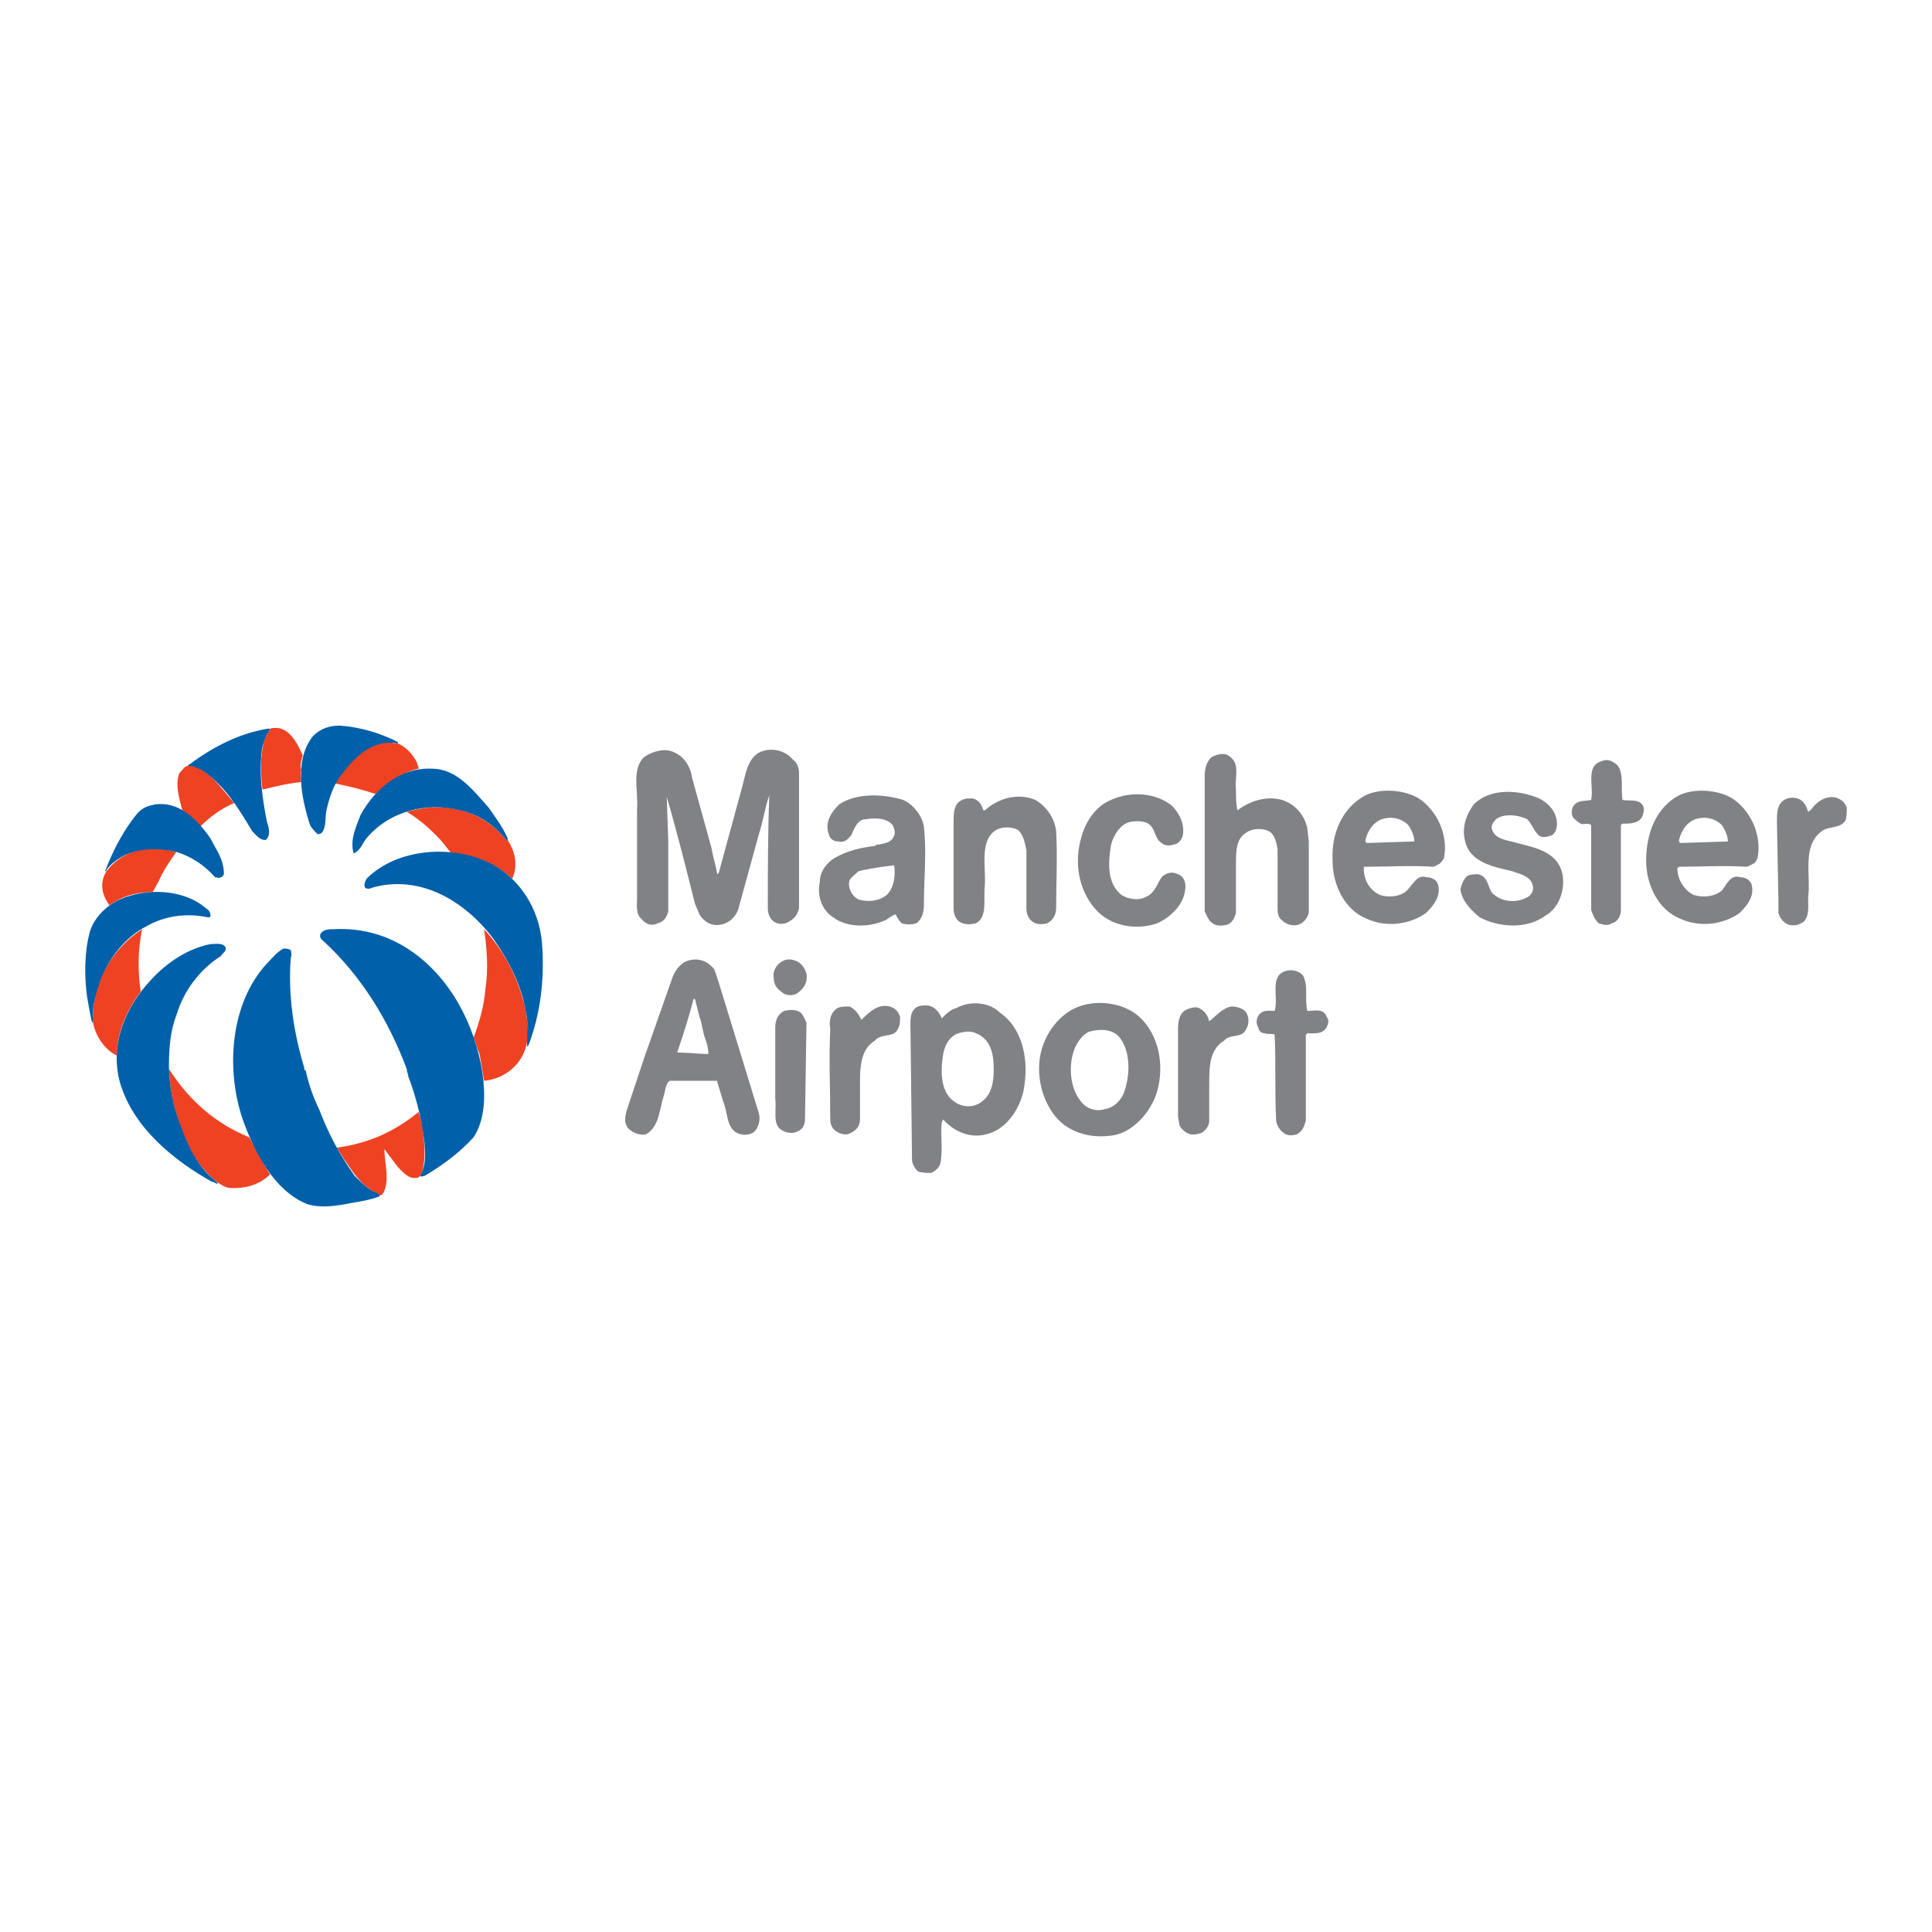 <?xml version="1.0" encoding="utf-8"?>
<!-- Generator: Adobe Illustrator 13.0.0, SVG Export Plug-In . SVG Version: 6.00 Build 14948)  -->
<!DOCTYPE svg PUBLIC "-//W3C//DTD SVG 1.0//EN" "http://www.w3.org/TR/2001/REC-SVG-20010904/DTD/svg10.dtd">
<svg version="1.0" id="Layer_1" xmlns="http://www.w3.org/2000/svg" xmlns:xlink="http://www.w3.org/1999/xlink" x="0px" y="0px"
	 width="192.756px" height="192.756px" viewBox="0 0 192.756 192.756" enable-background="new 0 0 192.756 192.756"
	 xml:space="preserve">
<g>
	<polygon fill-rule="evenodd" clip-rule="evenodd" fill="#FFFFFF" points="0,0 192.756,0 192.756,192.756 0,192.756 0,0 	"/>
	<path fill-rule="evenodd" clip-rule="evenodd" fill="#FFFFFF" d="M32.126,74.765c-10.972,0-19.72,9.341-19.72,20.906
		c0,11.417,8.748,20.907,19.72,20.907c10.824,0,19.571-9.49,19.571-20.907C51.697,84.106,42.95,74.765,32.126,74.765L32.126,74.765z
		"/>
	<path fill-rule="evenodd" clip-rule="evenodd" fill="#EF4223" d="M26.937,72.689c0,0.148,0,0.296-0.148,0.296
		c-0.593,0.89-0.593,1.779-0.741,2.817c0,1.038,0,2.076,0.148,2.965c1.334-0.296,2.373-0.593,3.855-0.741
		c0-0.297-0.149-0.89,0-1.187c-0.149-0.445,0-0.889,0.148-1.483C29.605,74.024,28.716,72.245,26.937,72.689L26.937,72.689z"/>
	<path fill-rule="evenodd" clip-rule="evenodd" fill="#EF4223" d="M33.46,78.175c1.482,0.297,2.668,0.593,4.003,1.038
		c1.038-1.038,2.817-2.224,4.3-2.521c0-0.297-0.148-0.297-0.148-0.593c-0.445-0.89-1.187-1.631-1.928-1.928
		c-0.296,0-0.445,0-0.741-0.148C36.426,74.024,34.498,76.248,33.46,78.175L33.46,78.175z"/>
	<path fill-rule="evenodd" clip-rule="evenodd" fill="#EF4223" d="M17.892,77.137c-0.444,1.187,0,2.521,0.297,3.707
		c0.593,0.445,1.334,0.89,1.779,1.631c1.038-1.038,2.076-1.779,3.41-2.372l-0.148-0.148c-1.186-1.334-2.373-3.114-4.003-3.559
		C18.485,76.248,18.336,76.693,17.892,77.137L17.892,77.137z"/>
	<path fill-rule="evenodd" clip-rule="evenodd" fill="#EF4223" d="M40.577,80.993c1.038,0.593,2.076,1.482,2.966,2.372
		c0.593,0.593,0.889,1.038,1.482,1.779c2.372,0.148,4.448,1.038,6.079,2.521c0.593-1.334,0.296-2.668-0.445-3.855h-0.148
		c-2.224-2.817-5.782-3.855-9.341-2.965C41.022,80.844,40.726,80.993,40.577,80.993L40.577,80.993z"/>
	<path fill-rule="evenodd" clip-rule="evenodd" fill="#EF4223" d="M10.626,86.923c-0.741,1.186-0.445,2.373,0.296,3.41
		c1.186-0.89,2.669-1.334,4.3-1.334c0.296-0.445,0.296-0.594,0.593-1.038c0.445-1.038,1.038-1.928,1.779-2.965
		C14.333,84.106,11.961,85.144,10.626,86.923L10.626,86.923z"/>
	<path fill-rule="evenodd" clip-rule="evenodd" fill="#EF4223" d="M9.292,102.047c0.148,1.037,1.038,2.67,2.373,3.262
		c0-2.371,1.038-4.596,2.372-6.375c-0.296-2.076-0.296-4.152,0.148-6.228c-2.076,1.334-3.855,3.559-4.597,6.228
		C9.144,100.861,9.292,102.047,9.292,102.047L9.292,102.047z"/>
	<path fill-rule="evenodd" clip-rule="evenodd" fill="#EF4223" d="M52.291,100.119c-0.742-2.816-2.076-5.337-4.003-7.413
		c0.296,1.779,0.445,4.003,0.148,5.931c-0.148,1.779-0.593,3.262-1.186,4.893c0.148,0.297,0.445,1.334,0.593,1.631
		c0.148,0.891,0.296,1.631,0.445,2.67c1.779-0.148,3.559-1.334,4.151-3.262C52.884,103.232,52.587,101.453,52.291,100.119
		L52.291,100.119z"/>
	<path fill-rule="evenodd" clip-rule="evenodd" fill="#EF4223" d="M19.375,115.391c0.89,1.336,2.224,2.818,3.41,3.115
		c1.631,0.148,3.114-0.297,4.152-1.336c-0.445-0.74-0.742-1.186-1.186-2.074l-0.89-1.631c-3.262-1.336-5.931-3.559-8.006-6.822
		C17.002,109.906,17.892,112.723,19.375,115.391L19.375,115.391z"/>
	<path fill-rule="evenodd" clip-rule="evenodd" fill="#EF4223" d="M33.608,114.502l0.742,1.186c1.038,1.482,1.631,2.521,3.262,3.41
		c0.296,0.148,0.296,0.297,0.593,0c0.741-1.334,0.148-2.965,0.148-4.447c0.445,0.594,0.89,1.186,1.334,1.779
		c0.593,0.594,1.187,1.334,2.076,1.037c0.444-0.297,0.593-1.631,0.593-2.371c0-1.336-0.148-2.818-0.593-4.152
		C39.391,112.871,36.871,114.057,33.608,114.502L33.608,114.502z"/>
	<path fill-rule="evenodd" clip-rule="evenodd" fill="#0060A9" d="M31.236,73.431c-1.928,2.373-1.186,6.227-0.297,8.896
		c0.148,0.296,0.445,0.593,0.741,0.89c0.148,0,0.297,0,0.445-0.148c0.445-0.593,0.296-1.483,0.445-2.224
		c0.296-1.334,0.741-2.669,1.631-3.707l0,0c1.334-1.779,3.114-3.41,5.486-2.965v-0.148c-1.779-0.89-3.707-1.483-5.783-1.631
		C32.867,72.393,31.978,72.689,31.236,73.431L31.236,73.431z"/>
	<path fill-rule="evenodd" clip-rule="evenodd" fill="#0060A9" d="M18.93,76.248c-0.148,0-0.148,0.148-0.148,0.148
		c1.483,0.148,2.521,1.334,3.41,2.224c1.187,1.334,2.076,2.817,2.966,4.3c0.445,0.445,0.741,0.89,1.334,0.89
		c0.593-0.445,0.296-1.334,0.148-1.779c-0.445-2.224-0.889-5.189-0.445-7.562c0.148-0.445,0.297-1.187,0.742-1.631
		c0,0,0-0.148-0.148-0.148C23.971,73.134,21.302,74.469,18.93,76.248L18.93,76.248z"/>
	<path fill-rule="evenodd" clip-rule="evenodd" fill="#0060A9" d="M35.981,81.289c-0.445,1.186-1.038,2.372-0.741,3.707
		c0,0.148,0.148,0.148,0.296,0c0.445-0.297,0.593-0.742,0.89-1.187c2.224-2.817,6.079-3.855,9.489-2.965
		c1.928,0.445,3.41,1.483,4.596,2.965c0.148,0,0.148,0,0.148-0.148c-0.445-1.038-1.186-2.076-1.927-3.113
		c-1.483-1.631-3.114-3.855-5.634-3.855C39.984,76.544,37.463,78.62,35.981,81.289L35.981,81.289z"/>
	<path fill-rule="evenodd" clip-rule="evenodd" fill="#0060A9" d="M13.592,81.289c-1.186,1.483-2.076,3.114-2.817,4.893
		l-0.296,0.741c0.148,0,0.148,0,0.148-0.148c1.631-2.076,4.448-2.373,6.969-1.779c1.483,0.445,2.817,1.334,3.855,2.521
		c0.148,0,0.445,0.148,0.593,0c0.148,0,0.296-0.296,0.296-0.296c0-1.483-0.741-2.373-1.334-3.559
		c-1.334-1.927-3.114-3.707-5.486-3.41C14.778,80.399,14.185,80.548,13.592,81.289L13.592,81.289z"/>
	<path fill-rule="evenodd" clip-rule="evenodd" fill="#0060A9" d="M49.177,93.596c2.521,3.559,3.114,6.227,3.262,7.266
		c0.296,1.186,0.148,2.076,0.148,3.262c0,0,0,0.148,0,0.297l0,0l0.148-0.148c1.186-3.113,1.631-6.672,1.335-10.231
		c-0.297-3.411-2.224-6.376-5.042-7.858c-3.707-1.928-9.341-1.631-12.455,1.482c-0.148,0.297-0.297,0.593-0.148,0.89
		c0.148,0.148,0.445,0.148,0.741,0C41.912,87.22,46.36,89.889,49.177,93.596L49.177,93.596z"/>
	<path fill-rule="evenodd" clip-rule="evenodd" fill="#0060A9" d="M8.996,92.854c-0.593,2.076-0.593,4.597-0.296,6.671
		c0.148,0.891,0.296,1.633,0.444,2.373c0.148,0,0,0.148,0.148,0.148c0,0,0-0.148,0-0.297c-0.148-1.334,0.296-2.668,0.741-4.002
		c0.89-2.225,2.521-4.301,4.597-5.339c1.779-1.038,4.003-1.334,6.079-0.889c0.148,0,0.296,0,0.296-0.148
		c0-0.296-0.148-0.593-0.445-0.742c-2.224-1.927-5.931-2.076-8.6-0.889C10.626,90.333,9.44,91.52,8.996,92.854L8.996,92.854z"/>
	<path fill-rule="evenodd" clip-rule="evenodd" fill="#0060A9" d="M42.356,114.057c0,0.594,0.296,1.928-0.445,3.262
		c0.148,0.148,0.296,0,0.445,0c1.779-1.037,3.559-2.371,4.893-3.854c1.186-1.779,1.186-4.301,0.89-6.377
		c-0.742-4.893-3.262-9.637-7.265-12.306c-2.225-1.482-4.745-2.224-7.562-2.076c-0.445,0-1.038,0-1.334,0.445
		c-0.148,0.445,0.148,0.593,0.297,0.741c3.854,3.559,6.524,8.006,8.303,12.75c0,0.297,0.148,0.445,0.148,0.742
		C41.319,108.867,42.06,111.389,42.356,114.057L42.356,114.057z"/>
	<path fill-rule="evenodd" clip-rule="evenodd" fill="#0060A9" d="M18.188,112.723c1.482,4.152,3.41,5.041,3.559,5.338
		c-0.148,0.148-0.297-0.148-0.593-0.148c-3.707-2.076-7.858-5.338-9.193-9.934c-1.038-3.855,0.593-7.562,3.114-10.23
		c1.631-1.78,3.707-3.115,5.931-3.56c0.593,0,1.186-0.148,1.483,0.297c0.148,0.445-0.297,0.593-0.445,0.89
		c-2.076,1.334-3.707,3.41-4.448,5.93c-0.593,1.484-0.741,3.264-0.741,5.043C16.854,106.643,16.854,109.609,18.188,112.723
		L18.188,112.723z"/>
	<path fill-rule="evenodd" clip-rule="evenodd" fill="#0060A9" d="M26.64,96.116c-3.707,4.003-4.151,10.675-2.372,15.716
		c1.186,3.264,3.113,6.969,6.375,8.305c1.483,0.443,3.114,0.148,4.597-0.148c0.889-0.148,1.779-0.297,2.521-0.594
		c0.148,0,0.148-0.148,0-0.297c-0.89-0.297-1.631-1.037-2.373-1.779c-1.483-2.074-2.669-4.299-3.559-6.672
		c-0.593-1.186-1.038-2.52-1.334-3.855c-0.148,0-0.148-0.148-0.148-0.295c-1.038-3.412-1.631-7.266-1.334-10.973
		c0.148-0.297,0-0.593,0-0.742c-0.296-0.148-0.593-0.148-0.741-0.148C27.529,95.078,27.233,95.523,26.64,96.116L26.64,96.116z"/>
	<path fill-rule="evenodd" clip-rule="evenodd" fill="#808285" d="M64.301,75.506c0.89-0.593,2.076-0.89,2.965-0.445
		c1.038,0.445,1.631,1.483,1.779,2.521l1.927,6.969c0.148,0.89,0.445,1.779,0.593,2.669l0.148-0.148l2.224-8.155
		c0.445-1.482,0.593-3.559,2.224-4.003c1.038-0.297,2.224,0,2.965,0.89c0.444,0.296,0.593,0.89,0.593,1.334v4.893v8.6
		c-0.148,0.593-0.445,1.038-1.038,1.334c-0.445,0.297-1.187,0.297-1.631-0.148c-0.296-0.296-0.444-0.741-0.444-1.187
		c0-3.707,0-7.562,0.148-11.269c-0.445,1.187-0.593,2.521-1.038,3.855l-2.076,7.562c-0.296,0.742-0.89,1.334-1.779,1.483
		c-0.89,0.148-1.631-0.297-2.076-1.038l-0.445-1.038c-0.89-3.558-1.779-7.117-2.817-10.675l0,0l0.148,4.3v7.117
		c-0.148,0.593-0.445,1.038-1.038,1.186c-0.593,0.296-1.187,0.148-1.631-0.445c-0.593-0.445-0.444-1.334-0.444-2.224v-8.748
		C63.708,78.917,62.966,76.693,64.301,75.506L64.301,75.506z"/>
	<path fill-rule="evenodd" clip-rule="evenodd" fill="#808285" d="M64.301,105.457l2.817-8.006c0.297-0.742,0.89-1.483,1.631-1.631
		c1.038-0.296,1.928,0.148,2.521,0.89l0.445,1.333l4.003,13.049c0.148,0.594,0,1.186-0.296,1.631
		c-0.445,0.594-1.334,0.594-1.928,0.297c-1.038-0.594-0.889-2.076-1.334-3.113l-0.593-1.928v-0.148c-1.631,0-3.262,0-4.745,0
		c-0.445,0.297-0.445,1.037-0.593,1.482c-0.445,1.334-0.445,3.113-1.779,3.855c-0.593,0.148-1.334-0.148-1.779-0.594
		c-0.445-0.594-0.296-1.186-0.148-1.779L64.301,105.457L64.301,105.457z M67.562,105.012h0.148c0.89,0,2.076,0.148,2.965,0.148
		c0-0.592-0.148-1.037-0.296-1.482c-0.297-0.74-0.297-1.482-0.593-2.225c-0.148-0.592-0.296-1.186-0.445-1.777h-0.148
		C68.749,101.453,68.156,103.232,67.562,105.012L67.562,105.012z"/>
	<path fill-rule="evenodd" clip-rule="evenodd" fill="#808285" d="M77.941,95.968c0.445-0.296,0.89-0.296,1.334-0.148
		c0.593,0.148,1.038,0.741,1.187,1.334c0.148,0.889-0.297,1.482-0.89,1.928c-0.444,0.297-1.186,0.297-1.631-0.148
		C77.497,98.637,77.2,98.191,77.2,97.6C77.052,96.857,77.497,96.265,77.941,95.968L77.941,95.968z"/>
	<path fill-rule="evenodd" clip-rule="evenodd" fill="#808285" d="M78.238,100.861c0.593-0.148,1.186-0.148,1.631,0.148
		c0.296,0.295,0.445,0.74,0.593,1.037l-0.148,9.639c0,0.592-0.297,1.037-0.742,1.186c-0.444,0.297-1.186,0.148-1.631-0.148
		c-0.89-0.594-0.445-1.928-0.593-3.113v-7.117C77.349,101.75,77.645,101.158,78.238,100.861L78.238,100.861z"/>
	<path fill-rule="evenodd" clip-rule="evenodd" fill="#808285" d="M83.576,100.564c0.297-0.148,0.742-0.148,1.187-0.148
		c0.593,0.297,0.89,0.742,1.186,1.334c0.741-0.74,1.631-1.631,2.817-1.334c0.593,0.148,0.89,0.594,1.038,1.037
		c0,0.445,0,0.891-0.296,1.336c-0.445,0.74-1.631,0.295-2.224,1.037c-1.483,0.891-1.483,2.816-1.483,4.449v3.41
		c0,0.592-0.296,1.037-0.889,1.334c-0.445,0.297-1.038,0.148-1.483-0.148s-0.593-0.742-0.593-1.186c0-2.967-0.148-6.08,0-9.045
		C82.687,101.898,82.834,101.01,83.576,100.564L83.576,100.564z"/>
	<path fill-rule="evenodd" clip-rule="evenodd" fill="#808285" d="M83.279,85.589c1.334-0.741,2.669-1.038,4.003-1.186
		c0.148-0.148,0.296-0.148,0.445-0.148c0.593-0.148,1.186-0.148,1.483-0.89c0.148-0.296,0-0.741-0.148-1.038
		c-0.593-0.742-1.779-0.742-2.669-0.593c-0.89,0-1.186,1.038-1.482,1.631c-0.297,0.296-0.593,0.741-1.187,0.593
		c-0.445,0-0.89-0.148-1.038-0.741c-0.445-1.187,0.296-2.224,1.038-2.965c1.779-1.187,4.448-1.038,6.375-0.445
		c1.038,0.445,1.928,1.631,2.076,2.669c0.296,2.521,0,5.189,0,7.858c0,0.593-0.148,1.334-0.741,1.779
		c-0.445,0.148-1.038,0.148-1.483,0c-0.296-0.296-0.445-0.593-0.593-0.89c-0.445,0.148-0.741,0.445-1.038,0.593
		c-1.631,0.741-3.855,0.741-5.189-0.296c-1.187-0.742-1.631-2.224-1.335-3.559C81.796,86.923,82.538,86.034,83.279,85.589
		L83.279,85.589z M84.762,87.813c-0.148,0.445,0,0.89,0.148,1.187c0.148,0.296,0.445,0.593,0.741,0.741
		c1.038,0.296,2.076,0.148,2.817-0.445c0.742-0.742,0.89-1.928,0.742-2.966l0,0c-1.187,0.148-2.373,0.297-3.559,0.593
		C85.355,87.22,84.911,87.517,84.762,87.813L84.762,87.813z"/>
	<path fill-rule="evenodd" clip-rule="evenodd" fill="#808285" d="M91.583,100.416c0.445-0.148,1.038-0.148,1.334,0
		c0.445,0.148,0.89,0.742,1.038,1.186c0.445-0.443,0.89-0.889,1.482-1.037c1.334-0.742,3.262-0.594,4.3,0.445
		c2.372,1.631,2.966,4.893,2.372,7.857c-0.444,1.928-1.778,3.855-3.706,4.301c-1.631,0.443-3.262-0.297-4.3-1.482l-0.148,0.295
		c-0.148,1.336,0.148,2.818-0.148,4.152c-0.148,0.445-0.593,0.742-0.89,0.891c-0.445,0-0.89,0-1.334-0.148
		c-0.296-0.297-0.593-0.742-0.593-1.188l-0.148-12.898C90.841,101.898,90.693,100.861,91.583,100.416L91.583,100.416z
		 M94.103,105.16c-0.296,1.779-0.296,4.004,1.334,4.893c0.742,0.445,1.779,0.445,2.521-0.146c1.038-0.742,1.187-2.076,1.187-3.264
		c0-1.482-0.297-2.965-1.779-3.559c-0.593-0.295-1.483-0.146-2.076,0.148C94.548,103.678,94.251,104.42,94.103,105.16L94.103,105.16
		z"/>
	<path fill-rule="evenodd" clip-rule="evenodd" fill="#808285" d="M95.734,79.955c0.445-0.297,0.741-0.297,1.186-0.297
		c0.593,0,1.038,0.594,1.186,1.187h0.148c1.334-1.187,3.262-1.779,5.041-1.038c1.038,0.593,1.928,1.779,2.076,3.114
		c0.147,2.521,0,5.189,0,7.71c0,0.593-0.297,1.187-0.89,1.483c-0.594,0.148-1.187,0.148-1.631-0.296
		c-0.297-0.296-0.445-0.741-0.445-1.187v-5.782c-0.148-0.742-0.297-1.631-0.89-2.076c-0.593-0.297-1.482-0.297-2.076,0
		c-1.779,1.038-1.037,3.707-1.186,5.634c-0.148,1.335,0.297,3.114-0.89,3.707c-0.593,0.148-1.186,0.148-1.631-0.148
		c-0.445-0.296-0.593-0.889-0.593-1.334v-8.6C95.141,81.289,95.141,80.399,95.734,79.955L95.734,79.955z"/>
	<path fill-rule="evenodd" clip-rule="evenodd" fill="#808285" d="M107.3,100.564c1.927-0.889,4.744-0.594,6.375,0.889
		c1.928,1.779,2.521,4.746,1.779,7.414c-0.593,2.076-2.521,4.301-4.745,4.449c-2.372,0.295-4.744-0.594-5.931-2.67
		c-1.186-1.928-1.482-4.596-0.593-6.672C104.778,102.492,105.965,101.158,107.3,100.564L107.3,100.564z M107.3,104.42
		c-0.742,1.631-0.594,4.002,0.444,5.338c0.593,0.889,1.631,1.186,2.521,0.889c0.89-0.148,1.631-0.889,1.928-1.779
		c0.593-1.779,0.593-4.15-0.593-5.486c-0.742-0.74-1.928-0.74-2.966-0.443C108.041,103.232,107.596,103.826,107.3,104.42
		L107.3,104.42z"/>
	<path fill-rule="evenodd" clip-rule="evenodd" fill="#808285" d="M110.857,79.806c1.928-0.89,4.448-0.741,6.079,0.593
		c0.742,0.741,1.335,1.928,1.038,3.114c-0.148,0.296-0.444,0.741-0.89,0.741c-0.296,0.148-0.89,0.148-1.186-0.148
		c-0.742-0.445-0.594-1.482-1.335-1.927c-0.444-0.297-1.334-0.297-1.928-0.148c-0.89,0.297-1.482,1.187-1.779,2.224
		c-0.296,1.779-0.444,3.855,1.038,5.042c0.741,0.445,1.779,0.593,2.521,0.148c0.89-0.444,1.038-1.334,1.483-1.927
		c0.444-0.445,1.037-0.593,1.631-0.296c0.444,0.148,0.741,0.593,0.741,1.186c0,1.779-1.482,3.114-2.817,3.707
		c-2.075,0.741-4.745,0.296-6.228-1.483c-1.631-1.927-2.075-4.596-1.334-7.117C108.337,81.882,109.375,80.399,110.857,79.806
		L110.857,79.806z"/>
	<path fill-rule="evenodd" clip-rule="evenodd" fill="#808285" d="M118.42,100.713c0.296-0.148,0.89-0.297,1.186-0.148
		c0.594,0.297,0.89,0.74,1.038,1.334c0.741-0.594,1.335-1.334,2.225-1.482c0.444,0,1.037,0.148,1.334,0.445
		c0.445,0.443,0.445,1.334,0.148,1.779c-0.445,1.037-1.631,0.443-2.224,1.186c-1.483,0.891-1.483,2.67-1.483,4.449v3.557
		c0,0.445-0.296,0.891-0.741,1.188c-0.445,0.148-1.038,0.297-1.482,0c-0.297-0.148-0.594-0.445-0.741-0.742l-0.148-0.889v-8.748
		C117.53,101.898,117.679,101.01,118.42,100.713L118.42,100.713z"/>
	<path fill-rule="evenodd" clip-rule="evenodd" fill="#808285" d="M120.94,75.506c0.593-0.296,1.334-0.445,1.779,0
		c1.037,0.742,0.444,2.076,0.593,3.262c0,0.593,0,1.483,0.148,2.076c1.187-0.89,2.817-1.483,4.448-1.038
		c1.334,0.445,2.224,1.483,2.521,2.817l0.148,1.334v7.117c-0.148,0.593-0.594,1.038-1.038,1.186c-0.593,0.148-1.187,0-1.631-0.445
		c-0.445-0.296-0.445-0.89-0.445-1.334v-5.783c-0.147-0.741-0.296-1.482-0.89-1.779c-0.593-0.296-1.631-0.296-2.224,0.148
		c-1.038,0.593-1.038,1.928-1.038,3.114v4.893c-0.148,0.593-0.444,1.038-0.89,1.186c-0.593,0.148-1.187,0.148-1.631-0.297
		c-0.297-0.296-0.444-0.741-0.593-1.038V77.286C120.199,76.544,120.495,75.803,120.94,75.506L120.94,75.506z"/>
	<path fill-rule="evenodd" clip-rule="evenodd" fill="#808285" d="M125.685,101.158c0.445-0.445,1.038-0.297,1.483-0.297
		c0.444-1.336-0.594-3.559,1.186-4.004c0.594-0.148,1.187,0,1.631,0.445c0.594,1.037,0.148,2.373,0.445,3.559
		c0.741,0,1.631-0.297,1.928,0.592c0.296,0.297,0.147,0.742,0,1.039c-0.445,0.74-1.187,0.592-1.928,0.592l-0.148,0.148v8.6
		c-0.148,0.445-0.297,1.039-0.89,1.336c-0.444,0.148-1.038,0.148-1.334-0.148c-0.445-0.297-0.741-0.891-0.741-1.334
		c-0.148-2.818,0-5.635-0.148-8.453c-0.148-0.148-0.594,0-1.038-0.148c-0.297,0-0.593-0.295-0.593-0.592
		C125.24,102.047,125.389,101.453,125.685,101.158L125.685,101.158z"/>
	<path fill-rule="evenodd" clip-rule="evenodd" fill="#808285" d="M146.443,87.368c0.296-0.148,0.741-0.148,1.037-0.148
		c1.187,0.296,0.89,1.631,1.631,2.076c0.89,0.741,2.225,0.741,3.114,0.296c0.444-0.148,0.741-0.593,0.741-1.038
		c-0.148-1.186-1.334-1.334-2.076-1.631c-1.927-0.445-4.3-0.89-4.744-3.114c-0.297-1.334,0.148-2.521,0.89-3.558
		c1.631-1.631,4.448-1.483,6.523-0.594c0.89,0.445,1.779,1.335,1.779,2.521c0,0.445-0.147,1.038-0.593,1.186
		c-0.445,0.148-1.038,0.296-1.334-0.148c-0.445-0.445-0.594-1.038-1.038-1.483c-0.89-0.445-2.373-0.593-3.114,0
		c-0.296,0.296-0.444,0.593-0.444,0.89c0.296,1.186,1.631,1.186,2.521,1.482c1.779,0.445,4.3,0.89,4.597,3.411
		c0.147,1.483-0.445,3.113-1.779,3.855c-1.779,1.334-4.597,1.186-6.524,0.148c-0.89-0.742-1.779-1.631-1.928-2.817
		C145.85,88.258,145.998,87.665,146.443,87.368L146.443,87.368z"/>
	<path fill-rule="evenodd" clip-rule="evenodd" fill="#808285" d="M178.024,79.806c0.445-0.296,1.187-0.296,1.631,0
		c0.445,0.297,0.594,0.742,0.741,1.187c0.297-0.148,0.445-0.445,0.742-0.741c0.593-0.594,1.631-1.038,2.521-0.445
		c0.296,0.148,0.444,0.445,0.593,0.742c0,0.445,0,1.038-0.148,1.334c-0.593,0.89-1.779,0.445-2.521,1.187
		c-1.779,1.483-0.89,4.3-1.187,6.524c0,0.741,0.148,1.779-0.444,2.372c-0.444,0.297-0.89,0.445-1.482,0.297
		c-0.445-0.148-0.89-0.593-1.038-1.186v-1.334l-0.148-7.71C177.283,81.141,177.283,80.251,178.024,79.806L178.024,79.806z"/>
	<path fill-rule="evenodd" clip-rule="evenodd" fill="#808285" d="M157.118,80.251c0.445-0.445,1.038-0.297,1.631-0.445
		c0.297-1.334-0.593-3.41,1.038-3.854c0.594-0.297,1.187,0,1.631,0.444c0.594,0.89,0.297,2.224,0.445,3.41
		c0.741,0.148,1.631-0.148,2.076,0.593c0.147,0.445,0,0.89-0.148,1.186c-0.445,0.593-1.187,0.593-1.928,0.593l-0.148,0.148v8.451
		c0,0.593-0.297,1.186-0.89,1.334c-0.444,0.296-0.89,0.148-1.334,0c-0.445-0.445-0.594-0.89-0.742-1.334c0-2.817,0-5.782,0-8.451
		c-0.296-0.297-0.741,0-1.037-0.148c-0.297-0.148-0.594-0.445-0.741-0.593C156.674,81.141,156.821,80.548,157.118,80.251
		L157.118,80.251z"/>
	<path fill-rule="evenodd" clip-rule="evenodd" fill="#808285" d="M167.497,79.361c1.483-0.741,3.855-0.593,5.338,0.296
		c1.779,1.187,2.966,3.559,2.521,5.931c-0.147,0.296-0.147,0.445-0.444,0.593l-0.594,0.296c-2.372-0.148-4.596,0-6.82,0
		l-0.148,0.148c0,1.186,0.742,2.224,1.632,2.669c1.037,0.296,2.075,0.148,2.816-0.445c0.445-0.593,0.89-1.631,1.779-1.334
		c0.594,0,1.038,0.296,1.187,0.741c0.297,1.186-0.445,2.076-1.187,2.817c-1.631,1.186-4.003,1.482-5.931,0.593
		c-2.224-0.89-3.41-3.41-3.41-5.783C164.235,83.068,165.273,80.548,167.497,79.361L167.497,79.361z M167.646,83.365
		c0,0.148-0.297,0.593,0,0.741l4.597-0.148h0.148c0-0.593-0.297-1.186-0.594-1.631c-0.741-0.742-1.779-0.89-2.669-0.593
		C168.387,82.03,167.942,82.624,167.646,83.365L167.646,83.365z"/>
	<path fill-rule="evenodd" clip-rule="evenodd" fill="#808285" d="M136.212,79.361c1.483-0.741,3.855-0.593,5.338,0.296
		c1.779,1.187,2.966,3.559,2.521,5.931c-0.148,0.296-0.297,0.445-0.444,0.593l-0.594,0.296c-2.372-0.148-4.596,0-6.969,0v0.148
		c0,1.186,0.594,2.224,1.632,2.669c0.889,0.296,2.075,0.148,2.669-0.445c0.593-0.593,1.037-1.631,1.927-1.334
		c0.594,0,1.038,0.296,1.187,0.741c0.296,1.186-0.445,2.076-1.187,2.817c-1.631,1.186-4.003,1.482-5.931,0.593
		c-2.224-0.89-3.41-3.41-3.41-5.783C132.802,83.068,133.988,80.548,136.212,79.361L136.212,79.361z M136.36,83.365
		c0,0.148-0.297,0.593,0,0.741l4.597-0.148h0.148c0-0.593-0.297-1.186-0.594-1.631c-0.741-0.742-1.779-0.89-2.669-0.593
		C137.102,82.03,136.657,82.624,136.36,83.365L136.36,83.365z"/>
</g>
</svg>
